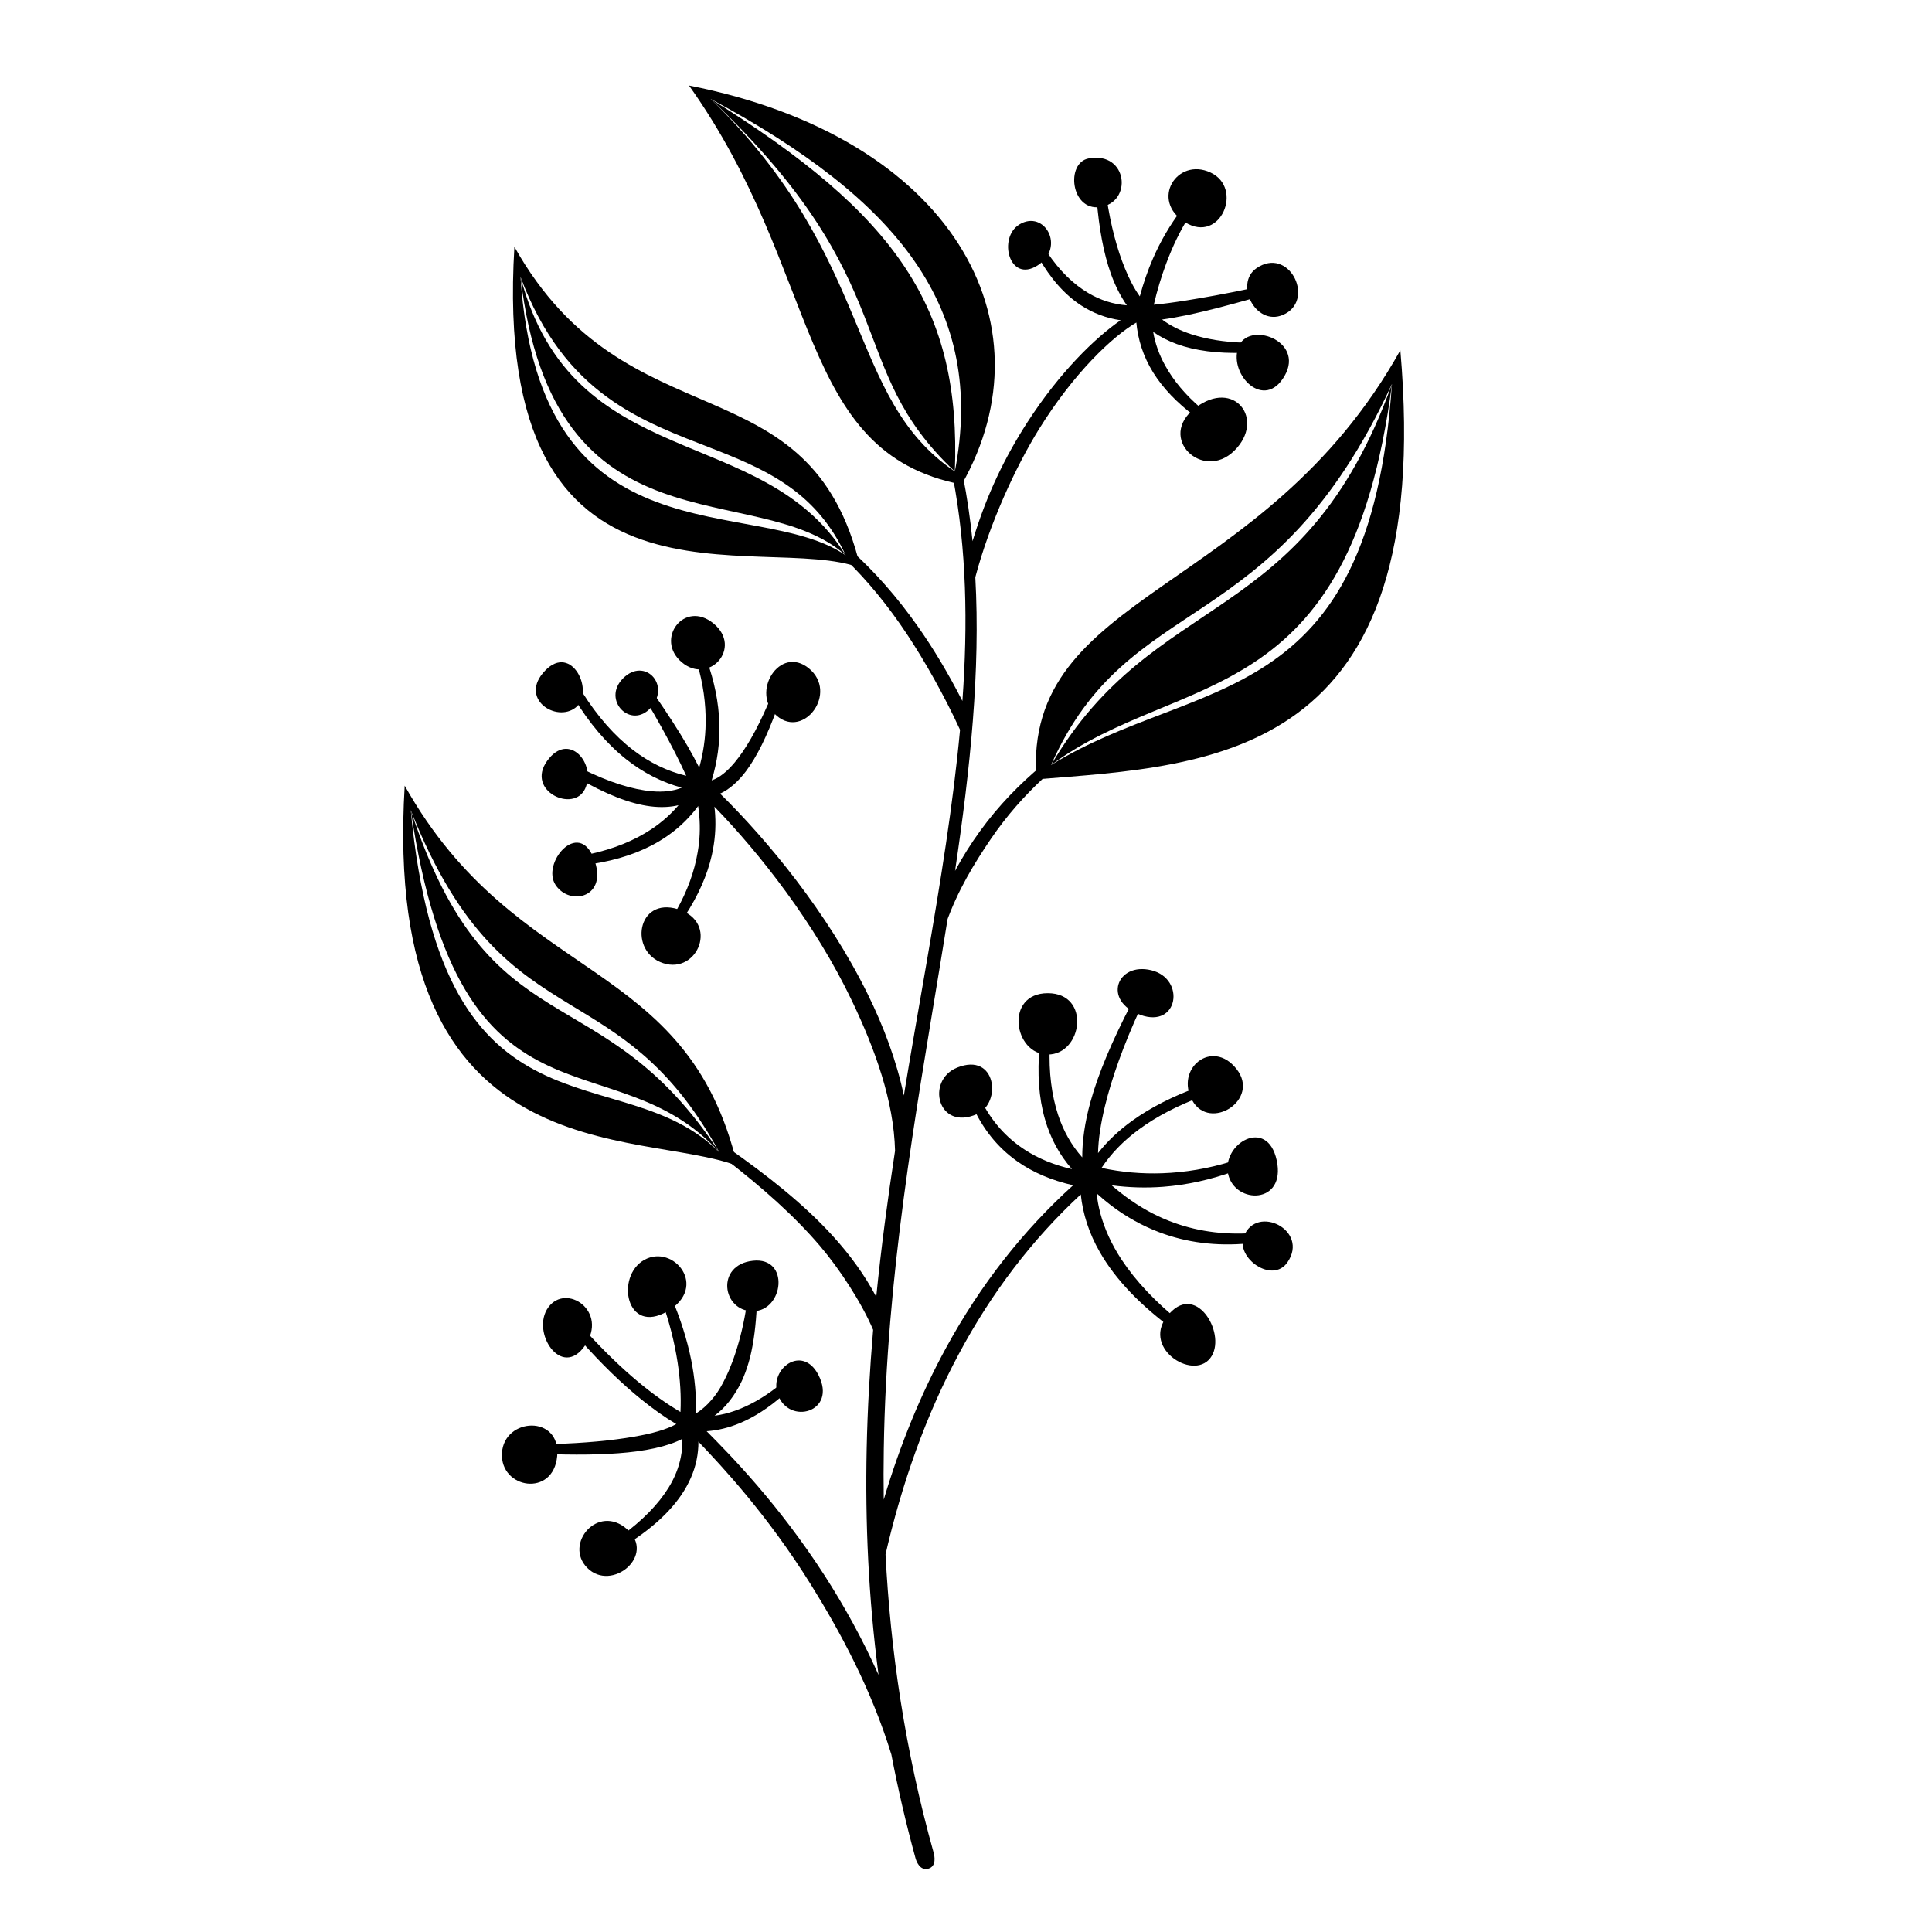 <?xml version="1.0" encoding="UTF-8"?>
<!-- Uploaded to: ICON Repo, www.svgrepo.com, Generator: ICON Repo Mixer Tools -->
<svg fill="#000000" width="800px" height="800px" version="1.1" viewBox="144 144 512 512" xmlns="http://www.w3.org/2000/svg">
 <g>
  <path d="m350.11 513.51c2.918 8.332 15.832 4.742 10.797-5.094-4.254-8.316-13.156-1.656-10.797 5.094z"/>
  <path d="m310.21 549.28c-7.762-6.914-16.82 3.918-10.586 10.215 6.457 6.523 18.348-3.305 10.586-10.215z"/>
  <path d="m343.52 491.49c-8.156 0-9.926-12.297 0-13.375 9.926-1.082 8.156 13.375 0 13.375z"/>
  <path d="m291.66 529.86c0.984-11.012-14.109-10.25-14.637-0.773-0.527 9.477 13.652 11.781 14.637 0.773z"/>
  <path d="m320.9 491.49c-10.988 6.461-13.867-9.301-6.148-13.609 7.715-4.305 17.137 7.152 6.148 13.609z"/>
  <path d="m289.32 490.44c-4.766 6.492 3.457 19.234 9.711 10.145 6.25-9.094-4.949-16.641-9.711-10.145z"/>
  <path d="m446.18 412.94c-10.129-3.715-6.195-14.055 2.941-11.812s7.188 15.527-2.941 11.812z"/>
  <path d="m469.48 455.18c1.828 8.039 15.379 8.039 12.867-3.656-2.512-11.695-14.695-4.387-12.867 3.656z"/>
  <path d="m459.96 435.62c4.633 8.371 18.191-0.199 11.707-8.359s-16.34-0.016-11.707 8.359z"/>
  <path d="m473.63 471.65c-2.227 5.75 7.594 12.664 11.559 6.875 5.84-8.508-8.215-15.492-11.559-6.875z"/>
  <path d="m421.67 423.46c-9.07 0-11.516-16.258 0-16.258 11.512 0 9.223 16.258 0 16.258z"/>
  <path d="m454.67 491.34c-9.375 8.598 4.277 18.336 9.59 13.105 5.359-5.277-2.184-19.887-9.59-13.105z"/>
  <path d="m402.93 439.23c6.606-2.93 5.129-16.484-5.266-12.312-8.391 3.363-5.172 16.945 5.266 12.312z"/>
  <path d="m309.11 323.77c-5.719 5.738 2.098 13.723 7.41 7.727 5.309-5.992-1.688-13.461-7.41-7.727z"/>
  <path d="m289 345.64c-5.742 7.992 7.078 13.906 10.082 7.336 3.004-6.57-4.336-15.328-10.082-7.336z"/>
  <path d="m288.45 321.73c-7.113 7.406 2.984 13.867 8.113 9.766s-1-17.168-8.113-9.766z"/>
  <path d="m349.9 333.74c7.227 6.086 16.246-6.18 8.492-12.59-7.758-6.406-15.719 6.508-8.492 12.59z"/>
  <path d="m324.68 319.51c7.227 6.086 16.176-3.859 8.422-10.27-7.758-6.406-15.648 4.184-8.422 10.27z"/>
  <path d="m323.69 384.96c-10.93-3.387-13.117 11.309-3.922 14.297s14.852-10.91 3.922-14.297z"/>
  <path d="m291.25 378.56c3.859 5.754 14.184 3.211 10.082-7.133-4.106-10.348-13.941 1.375-10.082 7.133z"/>
  <path d="m477.01 215.06c-6.16 4.199 0.121 16.309 7.758 12.012 7.555-4.25 0.688-17.773-7.758-12.012z"/>
  <path d="m458.07 202.91c9.387 5.809 15.578-9.094 6.703-13.203-8.871-4.109-16.09 7.398-6.703 13.203z"/>
  <path d="m432.53 185.98c-6.152 1.109-4.797 13.906 2.945 12.902 8.719-1.129 7.484-14.801-2.945-12.902z"/>
  <path d="m414.18 203.46c-5.793 3.477-2.766 15.668 4.769 10.891 7.531-4.781 1.871-14.871-4.769-10.891z"/>
  <path d="m460.77 252.09c-10.34 7.887 1.984 19.613 10.336 11.352 8.352-8.258 0-19.238-10.336-11.352z"/>
  <path d="m472.14 236.11c-2.484 7.238 6.953 16.859 12.309 7.469s-9.824-14.711-12.309-7.469z"/>
  <path d="m326.59 166.66c69.75 13.703 96.547 62.926 72.281 105.74-44.055-8.48-36.902-56.066-72.281-105.74zm5.742 3.555c43.758 42.465 35.777 79.172 64.715 98.738 8.297-43.273-14.887-71.953-64.715-98.738z"/>
  <path d="m251.25 352.21c29.859 53.191 74.922 44.84 88.176 100.76-25.996-9.969-94.418 2.676-88.176-100.76zm1.605 6.488c8.574 91.082 55.668 64.355 81.801 90.719-11.984-21.914-24.488-30.008-36.832-37.523l-2.523-1.535c-14.84-9.031-29.383-18.539-42.445-51.66z"/>
  <path d="m280.32 209.41c29.859 53.195 78.473 29.18 91.727 85.105-25.996-9.969-97.969 18.332-91.727-85.105zm1.613 7.961c5.117 77.145 62.145 57.309 86.172 73.773-7.43-16.066-19.793-22.105-33.215-27.438l-1.973-0.777c-18.789-7.344-39.258-14.191-50.984-45.559z"/>
  <path d="m515.11 236.82c9.422 108.71-50.129 109.97-96.473 113.72-3.535-50.086 60.023-48.426 96.473-113.72zm-2.231 8.957c-31.617 68.543-69.586 54.07-90.348 100.97 38.602-23.93 84.375-13.504 90.348-100.97z"/>
  <path d="m332.33 170.22c52.051 49.371 34.777 70.68 64.715 98.738 1.652-43.273-15.23-67.953-64.715-98.738z"/>
  <path d="m334.66 449.41c-31.426-48.027-60.805-26.363-81.801-90.719 13.219 89.48 53.414 59.359 81.801 90.719z"/>
  <path d="m368.11 291.14c-21.996-35.52-72.297-21.102-86.172-73.773 8.754 75.172 62.484 52.672 86.172 73.773z"/>
  <path d="m422.54 346.75c34.293-25.344 79.035-13.508 90.348-100.97-23.438 65.16-62.832 54.07-90.348 100.97z"/>
  <path d="m435.77 195.21c0.73-0.086 1.41 0.441 1.484 1.18 1.109 7.469 2.797 13.688 4.863 18.738 1.164 2.867 2.457 5.348 3.938 7.418 0.969-3.543 2.117-6.894 3.492-10.035 2.043-4.707 4.562-8.941 7.434-12.762 0.426-0.609 1.258-0.758 1.863-0.332 0.629 0.422 0.754 1.258 0.352 1.867-2.469 3.824-4.457 8.051-6.172 12.633-1.258 3.406-2.367 7.008-3.25 10.832 2.371-0.199 5.215-0.59 8.594-1.125 4.734-0.754 10.453-1.777 17.152-3.188 0.73-0.18 1.461 0.262 1.637 0.98 0.176 0.719-0.277 1.445-0.98 1.621-6.676 1.879-12.371 3.367-17.105 4.375-2.672 0.562-5.043 0.98-7.109 1.266 2.215 1.66 4.84 2.965 7.867 3.941 3.93 1.266 8.512 2.023 13.777 2.195 0.73 0 1.336 0.602 1.336 1.34s-0.605 1.34-1.336 1.34c-6.926 0.219-12.848-0.543-17.707-2.301-2.336-0.848-4.43-1.93-6.297-3.227 0.52 3.07 1.586 6.031 3.172 8.898 2.191 3.965 5.34 7.762 9.547 11.355 0.578 0.461 0.68 1.305 0.203 1.887-0.457 0.574-1.285 0.668-1.867 0.203-4.785-3.582-8.461-7.438-11.059-11.594-2.617-4.223-4.078-8.742-4.484-13.52l0.031 0.281c-6.324 3.684-16.629 13.43-25.852 28.332-6.035 9.754-13.035 24.82-16.824 39.164 1.367 24.742-1.32 50.641-5.371 77.816 2.055-3.805 4.262-7.297 6.606-10.52 4.965-6.856 10.543-12.512 16.48-17.477 0.566-0.473 0.551 3.219 0.184 3.562-4.969 4.633-9.598 9.84-13.77 15.957-4.356 6.41-8.801 13.641-11.922 22.457l0.445-1.223c-0.633 3.961-1.285 7.953-1.949 11.969-6.574 39.992-14.258 82.688-14.961 128.47-0.074 4.445-0.078 8.922-0.012 13.426 4.367-14.66 9.887-28.094 16.559-40.297 9.074-16.617 20.297-30.945 33.629-43.004-5.703-1.297-10.645-3.391-14.785-6.32-5.367-3.781-9.422-8.91-12.168-15.359-0.328-0.672-0.023-1.469 0.656-1.777 0.656-0.309 1.461-0.012 1.762 0.66 2.824 5.742 6.777 10.191 11.816 13.441 3.574 2.312 7.707 4.004 12.406 5.07-3.293-3.742-5.711-8.156-7.168-13.273-1.613-5.625-2.066-12.086-1.383-19.379 0.047-0.738 0.68-1.297 1.41-1.246 0.754 0.047 1.309 0.688 1.258 1.426-0.277 6.871 0.504 12.902 2.219 18.121 1.434 4.324 3.551 8.074 6.394 11.246-0.012-4.312 0.66-9.188 2.144-14.59 2.09-7.602 5.766-16.266 10.855-26.055 0.328-0.664 1.133-0.938 1.789-0.613 0.656 0.328 0.934 1.129 0.605 1.797-4.484 9.766-7.559 18.406-9.371 25.875-1.117 4.598-1.754 8.742-1.836 12.453 2.461-3.144 5.496-6.016 9.117-8.617 4.859-3.484 10.754-6.488 17.684-8.988 0.703-0.254 1.461 0.102 1.711 0.797 0.277 0.695-0.102 1.465-0.781 1.719-6.648 2.481-12.293 5.418-16.902 8.82-4.117 3.027-7.41 6.426-9.898 10.195 5.332 1.148 10.703 1.605 16.094 1.414 6.074-0.215 12.168-1.227 18.316-3.121 0.703-0.234 1.461 0.145 1.711 0.848 0.227 0.703-0.152 1.461-0.855 1.695-6.324 2.285-12.645 3.691-18.969 4.168-4.551 0.344-9.094 0.203-13.621-0.395 0.82 0.715 1.648 1.395 2.488 2.051 3.625 2.844 7.453 5.144 11.461 6.859 6.75 2.879 14.082 4.18 22.016 3.824 0.73-0.051 1.359 0.508 1.41 1.246 0.051 0.738-0.504 1.379-1.234 1.426-8.414 0.777-16.297-0.215-23.602-2.996-4.41-1.684-8.641-4.019-12.621-7.027-1.328-1.008-2.625-2.098-3.902-3.258 0.188 1.77 0.523 3.531 0.98 5.285 1.109 4.144 2.973 8.227 5.617 12.258 3.754 5.691 9.02 11.293 15.844 16.773 0.578 0.449 0.707 1.289 0.254 1.879-0.453 0.59-1.285 0.703-1.891 0.25-9.145-6.664-15.82-13.621-19.977-20.91-2.832-4.941-4.477-10.035-5.027-15.238-12.867 11.922-23.656 26.047-32.355 42.352-8.516 15.906-15.039 33.887-19.598 53.957l0.215-0.93c1.297 25.414 5.113 51.762 12.758 79.098 0.207 0.742 0.832 3.598-1.434 4.207-2.269 0.605-3.18-2.059-3.379-2.781-2.547-9.273-4.664-18.43-6.398-27.473-5.34-17.391-13.582-32.598-21.336-45.051-11.512-18.473-23.57-31.344-29.812-37.875l0.008 0.242-0.02 0.965c-0.152 3.269-0.98 6.465-2.519 9.535-2.922 5.941-8.465 11.477-16.551 16.578-0.602 0.414-1.434 0.254-1.836-0.363-0.43-0.609-0.254-1.445 0.352-1.859 5.769-4.184 9.977-8.52 12.719-12.977 1.613-2.633 2.672-5.309 3.199-8.047 0.316-1.582 0.461-3.184 0.414-4.809-0.941 0.492-2.004 0.945-3.184 1.352-2.469 0.84-5.465 1.516-9.02 1.984-5.894 0.781-13.348 0.996-22.344 0.738-0.754 0-1.359-0.602-1.359-1.34 0-0.742 0.605-1.344 1.359-1.344 8.77-0.25 16.023-0.961 21.742-1.961 4.883-0.852 8.621-1.906 11.18-3.34-3.047-1.816-6.148-4-9.293-6.555-5.238-4.231-10.629-9.473-16.172-15.734-0.504-0.551-0.453-1.395 0.102-1.891 0.555-0.496 1.387-0.457 1.891 0.094 4.531 4.926 8.941 9.184 13.25 12.785 3.875 3.238 7.656 5.938 11.34 8.094 0.199-4.231-0.074-8.605-0.762-13.133-0.805-5.273-2.191-10.754-4.207-16.438-0.277-0.688 0.078-1.469 0.758-1.734 0.703-0.27 1.484 0.074 1.738 0.762 2.441 5.766 4.231 11.348 5.312 16.77 0.977 4.863 1.387 9.586 1.289 14.164 1.52-0.953 2.871-2.16 4.102-3.594 1.16-1.32 2.168-2.852 3.074-4.586 0.504-0.957 0.984-1.977 1.461-3.047 0.629-1.492 1.262-3.094 1.812-4.816 1.234-3.731 2.269-7.988 3-12.863 0.051-0.738 0.73-1.277 1.461-1.207 0.73 0.07 1.258 0.727 1.207 1.465-0.25 5.156-0.805 9.73-1.785 13.719-0.504 1.938-1.086 3.734-1.789 5.383-0.504 1.223-1.109 2.359-1.738 3.418-1.184 1.977-2.496 3.684-3.981 5.102-0.621 0.59-1.262 1.133-1.922 1.629 1.793-0.23 3.602-0.672 5.422-1.316 3.629-1.285 7.332-3.34 11.059-6.223 0.555-0.473 1.41-0.395 1.891 0.18 0.453 0.566 0.379 1.414-0.176 1.887-3.828 3.363-7.66 5.844-11.512 7.445-2.926 1.223-5.852 1.922-8.785 2.133 6.332 6.359 19.082 19.336 31.305 38.297 5 7.773 9.91 16.551 14.258 26.285-2.703-20.57-3.555-40.551-3.148-59.973 0.227-10.656 0.832-21.145 1.711-31.469-3.09-7.297-8.945-16.207-14.082-22.23-6.883-8.078-15.336-15.492-24.566-22.668-1.039-0.805-0.383-3.746 0.211-3.328 10.324 7.246 19.887 14.754 27.582 23.16 4.637 5.074 8.59 10.484 11.68 16.312 1.316-13.164 3.051-26.062 4.984-38.703-0.32-13.137-5.258-26.832-11.375-39.637-9.809-20.582-24.621-39.34-36.504-51.559l0.105 0.883 0.098 1.211c0.227 3.562-0.074 7.144-0.879 10.73-1.211 5.356-3.602 10.715-7.106 16.09-0.379 0.633-1.207 0.836-1.84 0.453-0.629-0.383-0.828-1.207-0.453-1.84 2.949-5.234 4.789-10.387 5.644-15.449 0.578-3.258 0.703-6.477 0.426-9.672-0.07-0.859-0.168-1.719-0.297-2.574-0.473 0.648-0.969 1.277-1.488 1.887-2.496 2.93-5.441 5.422-8.867 7.457-4.965 2.969-10.934 4.973-17.836 6.035-0.73 0.137-1.438-0.344-1.562-1.07-0.152-0.73 0.328-1.43 1.059-1.566 6.398-1.383 11.812-3.613 16.324-6.613 2.945-1.961 5.492-4.273 7.656-6.93l-0.488 0.582c-2.234 0.527-4.711 0.641-7.422 0.305-5.465-0.68-11.938-3.242-19.422-7.59-0.652-0.352-0.906-1.164-0.555-1.816 0.355-0.652 1.16-0.895 1.816-0.543 7.254 3.594 13.426 5.519 18.562 5.953 3.008 0.254 5.637-0.035 7.887-0.957-5.293-1.426-10.219-3.941-14.789-7.566-5.086-4.051-9.723-9.484-13.879-16.328-0.402-0.629-0.199-1.453 0.43-1.844 0.629-0.391 1.461-0.199 1.84 0.434 4.078 6.445 8.562 11.562 13.5 15.336 4.359 3.336 9.043 5.613 14.07 6.824-0.852-1.891-1.832-3.914-2.934-6.078-2.144-4.188-4.711-8.883-7.812-14.07-0.402-0.621-0.227-1.453 0.406-1.852 0.629-0.402 1.461-0.219 1.863 0.402 3.477 5.047 6.449 9.605 8.84 13.73 1.16 2.004 2.18 3.906 3.078 5.699 1.082-3.832 1.652-7.746 1.711-11.75 0.074-5.191-0.656-10.527-2.293-16.02-0.227-0.699 0.148-1.461 0.855-1.691 0.707-0.23 1.461 0.152 1.688 0.855 2.066 5.715 3.199 11.32 3.375 16.824 0.18 5.16-0.527 10.211-2.027 15.164 2.047-0.68 4.051-2.312 6.109-4.766 2.894-3.481 5.793-8.516 8.691-15.172 0.25-0.688 1.031-1.027 1.738-0.754 0.68 0.273 1.008 1.055 0.754 1.742-2.621 7.203-5.34 12.719-8.211 16.535-2.188 2.898-4.496 4.84-6.848 5.93 12.477 12.234 28.5 31.586 39.066 53.031 4.316 8.754 7.711 17.859 9.625 26.965 1.98-12.039 4.07-23.844 6.066-35.422 3.652-21.242 7-41.719 8.828-61.492-4.207-9.18-9.52-18.477-13.965-25.191-5.269-7.949-10.688-14.438-16.227-19.848-0.578-0.562 0.969-2.828 1.43-2.414 6.008 5.453 11.961 12.047 17.719 20.262 3.996 5.691 7.894 12.168 11.668 19.559 1.477-20.477 1.109-40.195-2.5-59.238-0.148-0.723 0.328-1.43 1.059-1.566 0.73-0.145 1.438 0.332 1.562 1.059 1.133 5.734 1.977 11.535 2.566 17.398 3.762-12.512 8.672-22.418 14.539-31.531 8.543-13.234 17.961-22.375 24.707-27.023-3.793-0.555-7.309-1.859-10.527-3.969-4.305-2.824-8.059-7.07-11.258-12.703-0.406-0.629-0.203-1.457 0.426-1.844 0.633-0.391 1.461-0.191 1.84 0.438 3.273 4.922 6.953 8.516 11.008 10.898 3.129 1.852 6.504 2.938 10.16 3.223-1.637-2.34-3.066-5.121-4.238-8.371-1.914-5.363-3.148-11.996-3.781-19.863-0.098-0.734 0.43-1.398 1.16-1.484z"/>
 </g>
</svg>